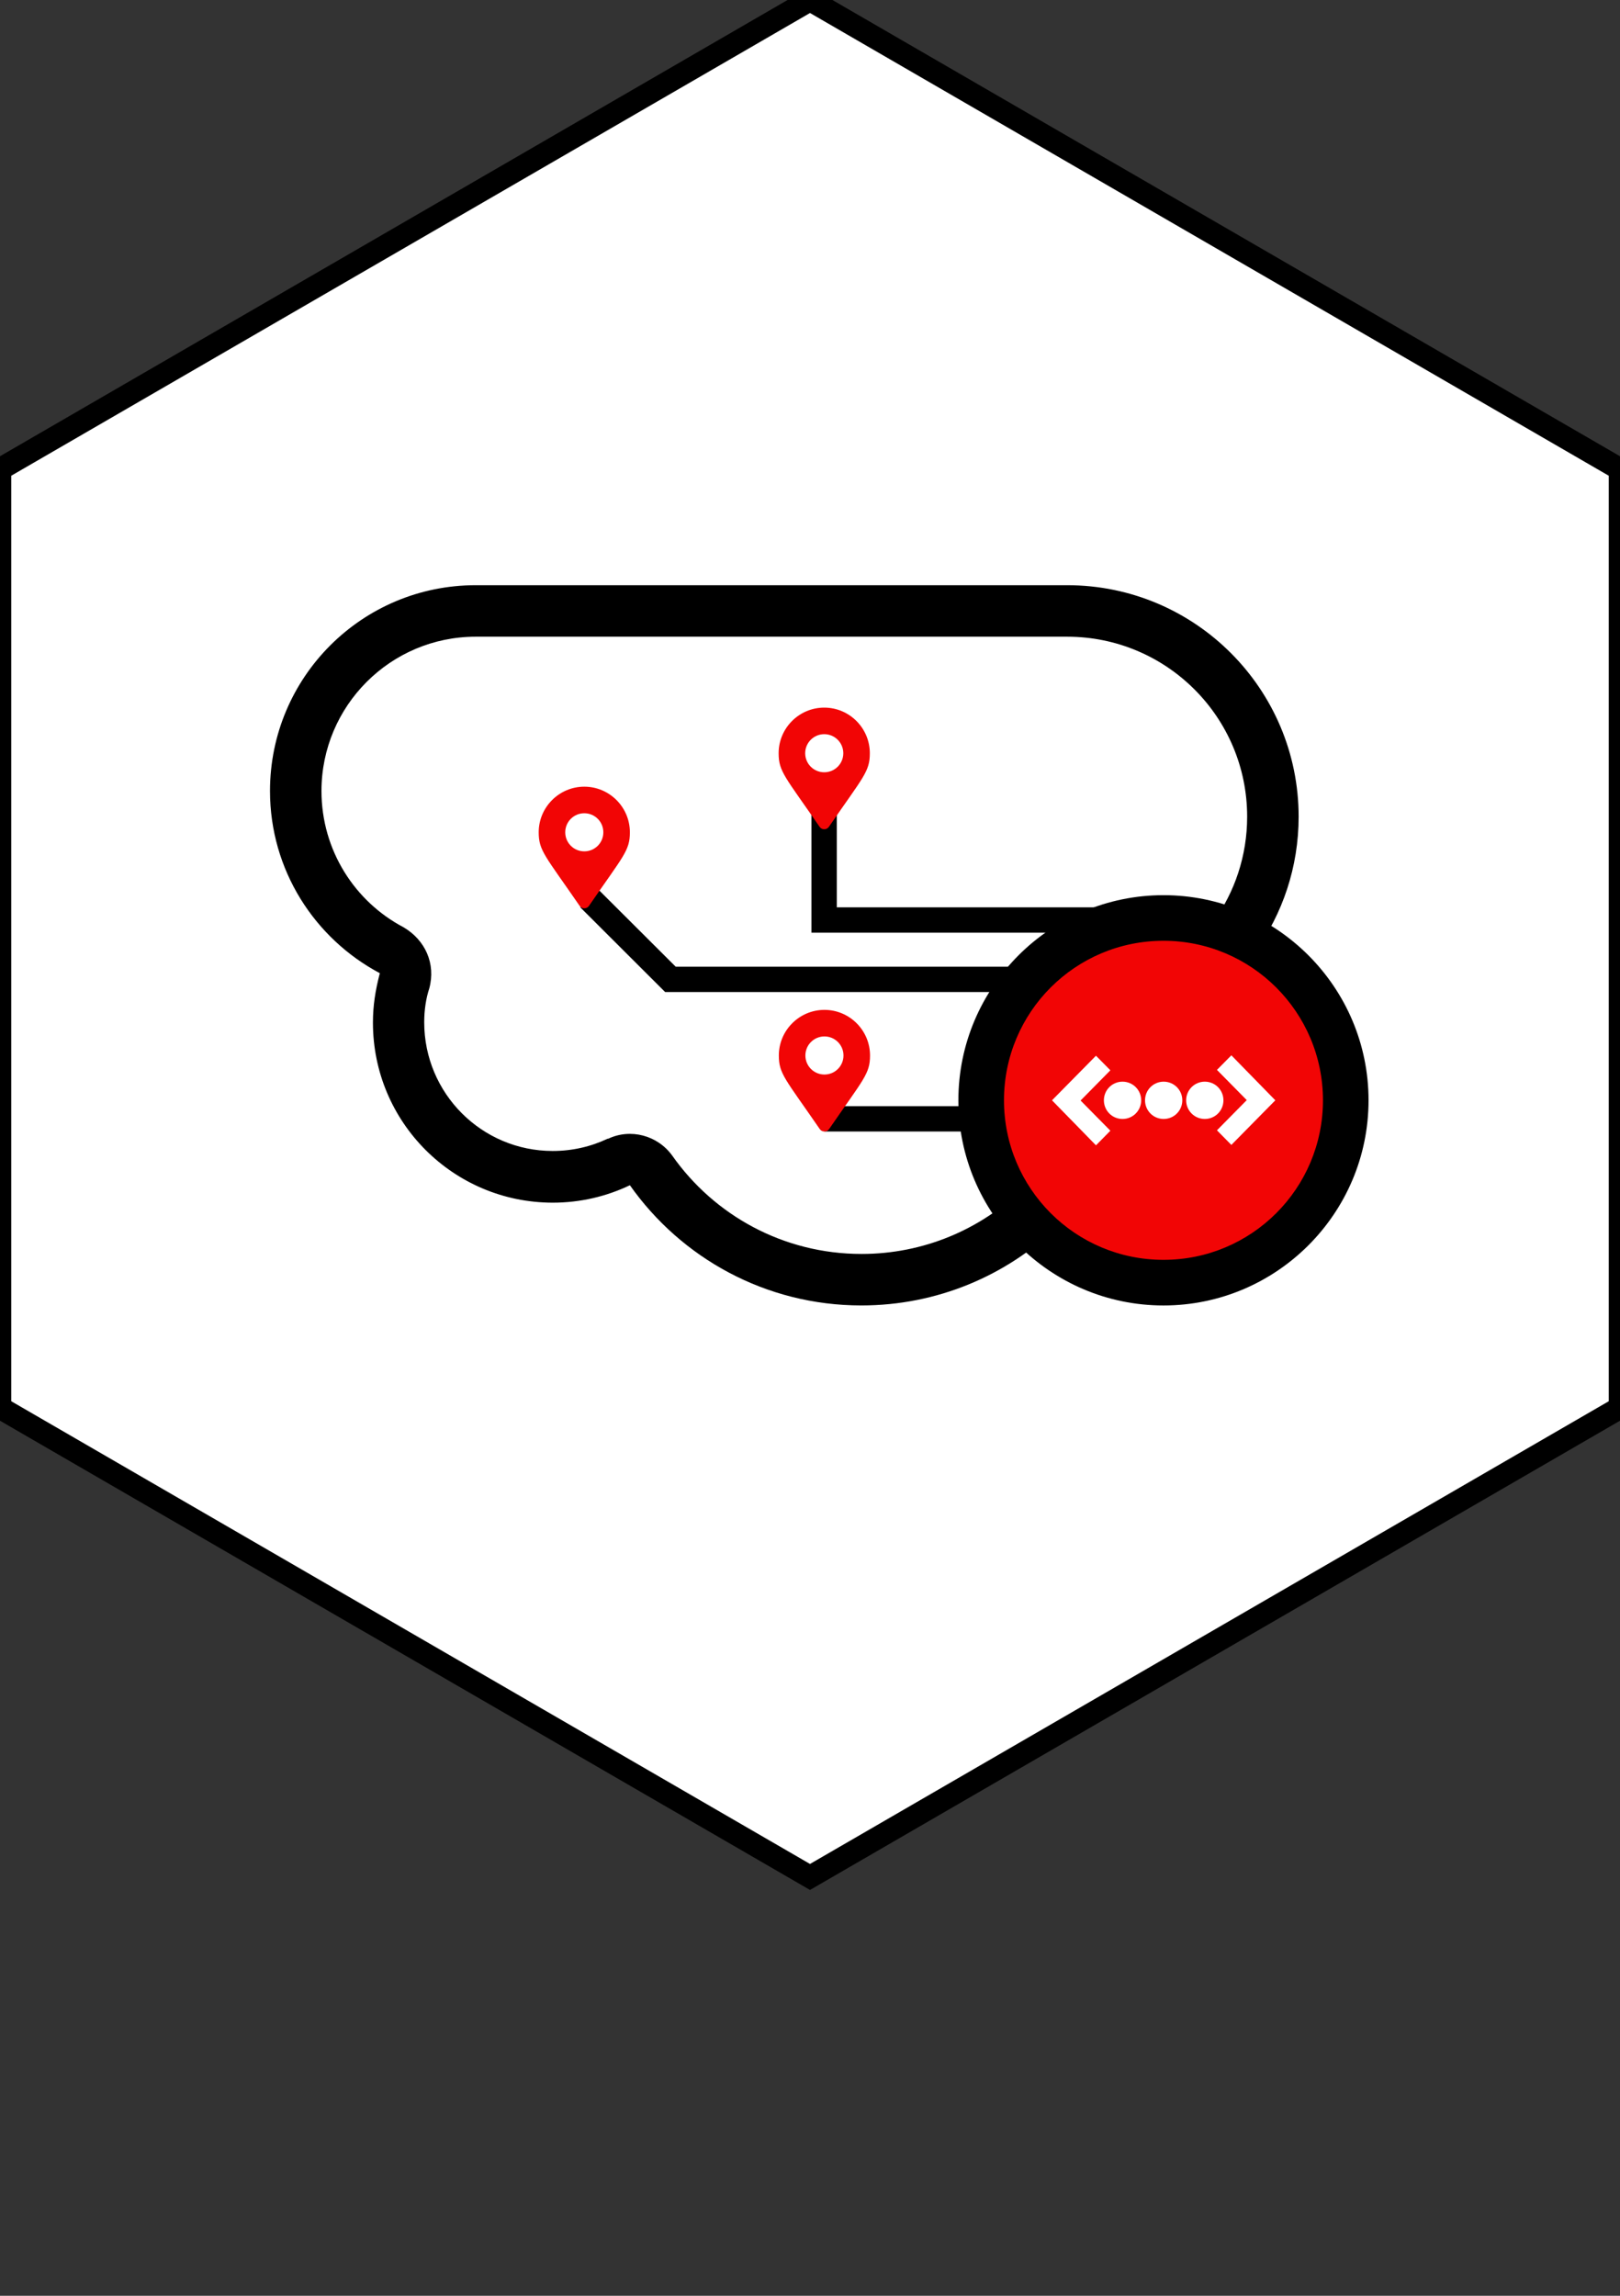 <svg width="72" height="102" viewBox="0 0 72 102" fill="none" xmlns="http://www.w3.org/2000/svg">
<rect x="0" y="0" width="72" height="102" fill="#333333" stroke="none"/>
<path d="M36 0L72 20.848V62.544L36 83.392L0 62.544V20.848L36 0Z" fill="white"/>
<path d="M36 0L72 20.848V62.544L36 83.392L0 62.544V20.848L36 0Z" stroke="black"/>
<path d="M27.023 50.597C28.023 50.12 29.229 50.444 29.878 51.345C31.742 53.993 34.813 55.713 38.29 55.713C43.82 55.713 48.323 51.354 48.566 45.887C48.602 44.95 49.206 44.203 50.088 43.833C53.205 42.734 55.429 39.771 55.429 36.286C55.429 31.864 51.845 28.288 47.431 28.288H21.142C17.359 28.288 14.288 31.359 14.288 35.142C14.288 37.772 15.765 40.059 17.944 41.203C18.899 41.771 19.376 42.816 19.079 43.914C18.935 44.347 18.854 44.869 18.854 45.418C18.854 48.58 21.412 51.138 24.564 51.138C25.447 51.138 26.275 50.939 27.014 50.588L27.023 50.597Z" fill="white"/>
<path d="M24.573 53.434C20.151 53.434 16.575 49.858 16.575 45.436C16.575 44.67 16.683 44.004 16.881 43.238C13.981 41.698 12 38.654 12 35.142C12 30.089 16.089 26 21.142 26H47.431C53.115 26 57.717 30.611 57.717 36.285C57.717 40.771 54.853 44.58 50.845 45.994C50.548 52.677 45.045 58 38.281 58C34.03 58 30.274 55.892 27.995 52.659C26.96 53.154 25.798 53.434 24.564 53.434H24.573ZM27.023 50.597C28.023 50.119 29.229 50.444 29.878 51.344C31.742 53.992 34.813 55.712 38.29 55.712C43.82 55.712 48.323 51.353 48.566 45.886C48.602 44.95 49.206 44.202 50.088 43.833C53.205 42.734 55.429 39.771 55.429 36.285C55.429 31.863 51.845 28.288 47.431 28.288H21.142C17.359 28.288 14.288 31.359 14.288 35.142C14.288 37.772 15.765 40.059 17.944 41.203C18.899 41.77 19.376 42.815 19.079 43.914C18.935 44.346 18.854 44.869 18.854 45.418C18.854 48.579 21.412 51.137 24.564 51.137C25.447 51.137 26.275 50.939 27.014 50.588L27.023 50.597Z" fill="black"/>
<path d="M51.71 56.983C47.243 56.983 43.613 53.353 43.613 48.886C43.613 44.419 47.243 40.789 51.71 40.789C56.177 40.789 59.807 44.419 59.807 48.886C59.807 53.353 56.177 56.983 51.71 56.983Z" fill="#F20505"/>
<path d="M51.71 41.798C55.619 41.798 58.798 44.968 58.798 48.886C58.798 52.804 55.628 55.974 51.71 55.974C47.792 55.974 44.622 52.804 44.622 48.886C44.622 44.968 47.792 41.798 51.71 41.798ZM51.71 39.772C46.684 39.772 42.595 43.86 42.595 48.886C42.595 53.912 46.684 58.001 51.71 58.001C56.735 58.001 60.824 53.912 60.824 48.886C60.824 43.86 56.735 39.772 51.71 39.772Z" fill="black"/>
<path d="M56.681 48.886L54.727 50.868L54.087 50.219L55.411 48.877L54.087 47.535L54.727 46.887L56.681 48.886ZM50.89 48.886C50.89 48.427 51.259 48.058 51.718 48.058C52.178 48.058 52.547 48.427 52.547 48.886C52.547 49.346 52.178 49.715 51.718 49.715C51.259 49.715 50.89 49.346 50.89 48.886ZM52.718 48.886C52.718 48.427 53.087 48.058 53.547 48.058C54.006 48.058 54.375 48.427 54.375 48.886C54.375 49.346 54.006 49.715 53.547 49.715C53.087 49.715 52.718 49.346 52.718 48.886ZM46.756 48.886L48.71 46.905L49.35 47.553L48.026 48.895L49.35 50.237L48.71 50.886L46.756 48.886ZM49.062 48.886C49.062 48.427 49.431 48.058 49.89 48.058C50.349 48.058 50.719 48.427 50.719 48.886C50.719 49.346 50.349 49.715 49.89 49.715C49.431 49.715 49.062 49.346 49.062 48.886Z" fill="white"/>
<path d="M37.191 40.312V36.105H36.065V40.312V41.437H37.191H48.954V40.312H37.191Z" fill="black"/>
<path d="M42.973 49.147H36.642V50.272H42.973V49.147Z" fill="black"/>
<path d="M30.031 42.95L26.59 39.519L25.789 40.311L29.562 44.076H45.459V42.95H30.031Z" fill="black"/>
<path d="M23.942 36.979C23.942 35.862 24.852 34.952 25.969 34.952C27.086 34.952 27.995 35.862 27.995 36.979C27.995 37.798 27.707 38.023 26.176 40.248C26.077 40.392 25.861 40.392 25.762 40.248C24.231 38.023 23.942 37.798 23.942 36.979ZM26.815 36.979C26.815 36.51 26.437 36.132 25.969 36.132C25.5 36.132 25.122 36.51 25.122 36.979C25.122 37.447 25.5 37.825 25.969 37.825C26.437 37.825 26.815 37.447 26.815 36.979Z" fill="#F20505"/>
<path d="M34.606 33.466C34.606 32.349 35.516 31.439 36.633 31.439C37.75 31.439 38.659 32.349 38.659 33.466C38.659 34.285 38.371 34.511 36.84 36.735C36.741 36.879 36.525 36.879 36.426 36.735C34.895 34.511 34.606 34.285 34.606 33.466ZM37.48 33.466C37.48 32.998 37.101 32.619 36.633 32.619C36.165 32.619 35.786 32.998 35.786 33.466C35.786 33.934 36.165 34.312 36.633 34.312C37.101 34.312 37.48 33.934 37.48 33.466Z" fill="#F20505"/>
<path d="M34.615 46.895C34.615 45.778 35.525 44.868 36.642 44.868C37.758 44.868 38.668 45.778 38.668 46.895C38.668 47.714 38.38 47.939 36.849 50.164C36.75 50.308 36.534 50.308 36.434 50.164C34.903 47.939 34.615 47.714 34.615 46.895ZM37.488 46.895C37.488 46.426 37.11 46.048 36.642 46.048C36.173 46.048 35.795 46.426 35.795 46.895C35.795 47.363 36.173 47.741 36.642 47.741C37.11 47.741 37.488 47.363 37.488 46.895Z" fill="#F20505"/>
</svg>
